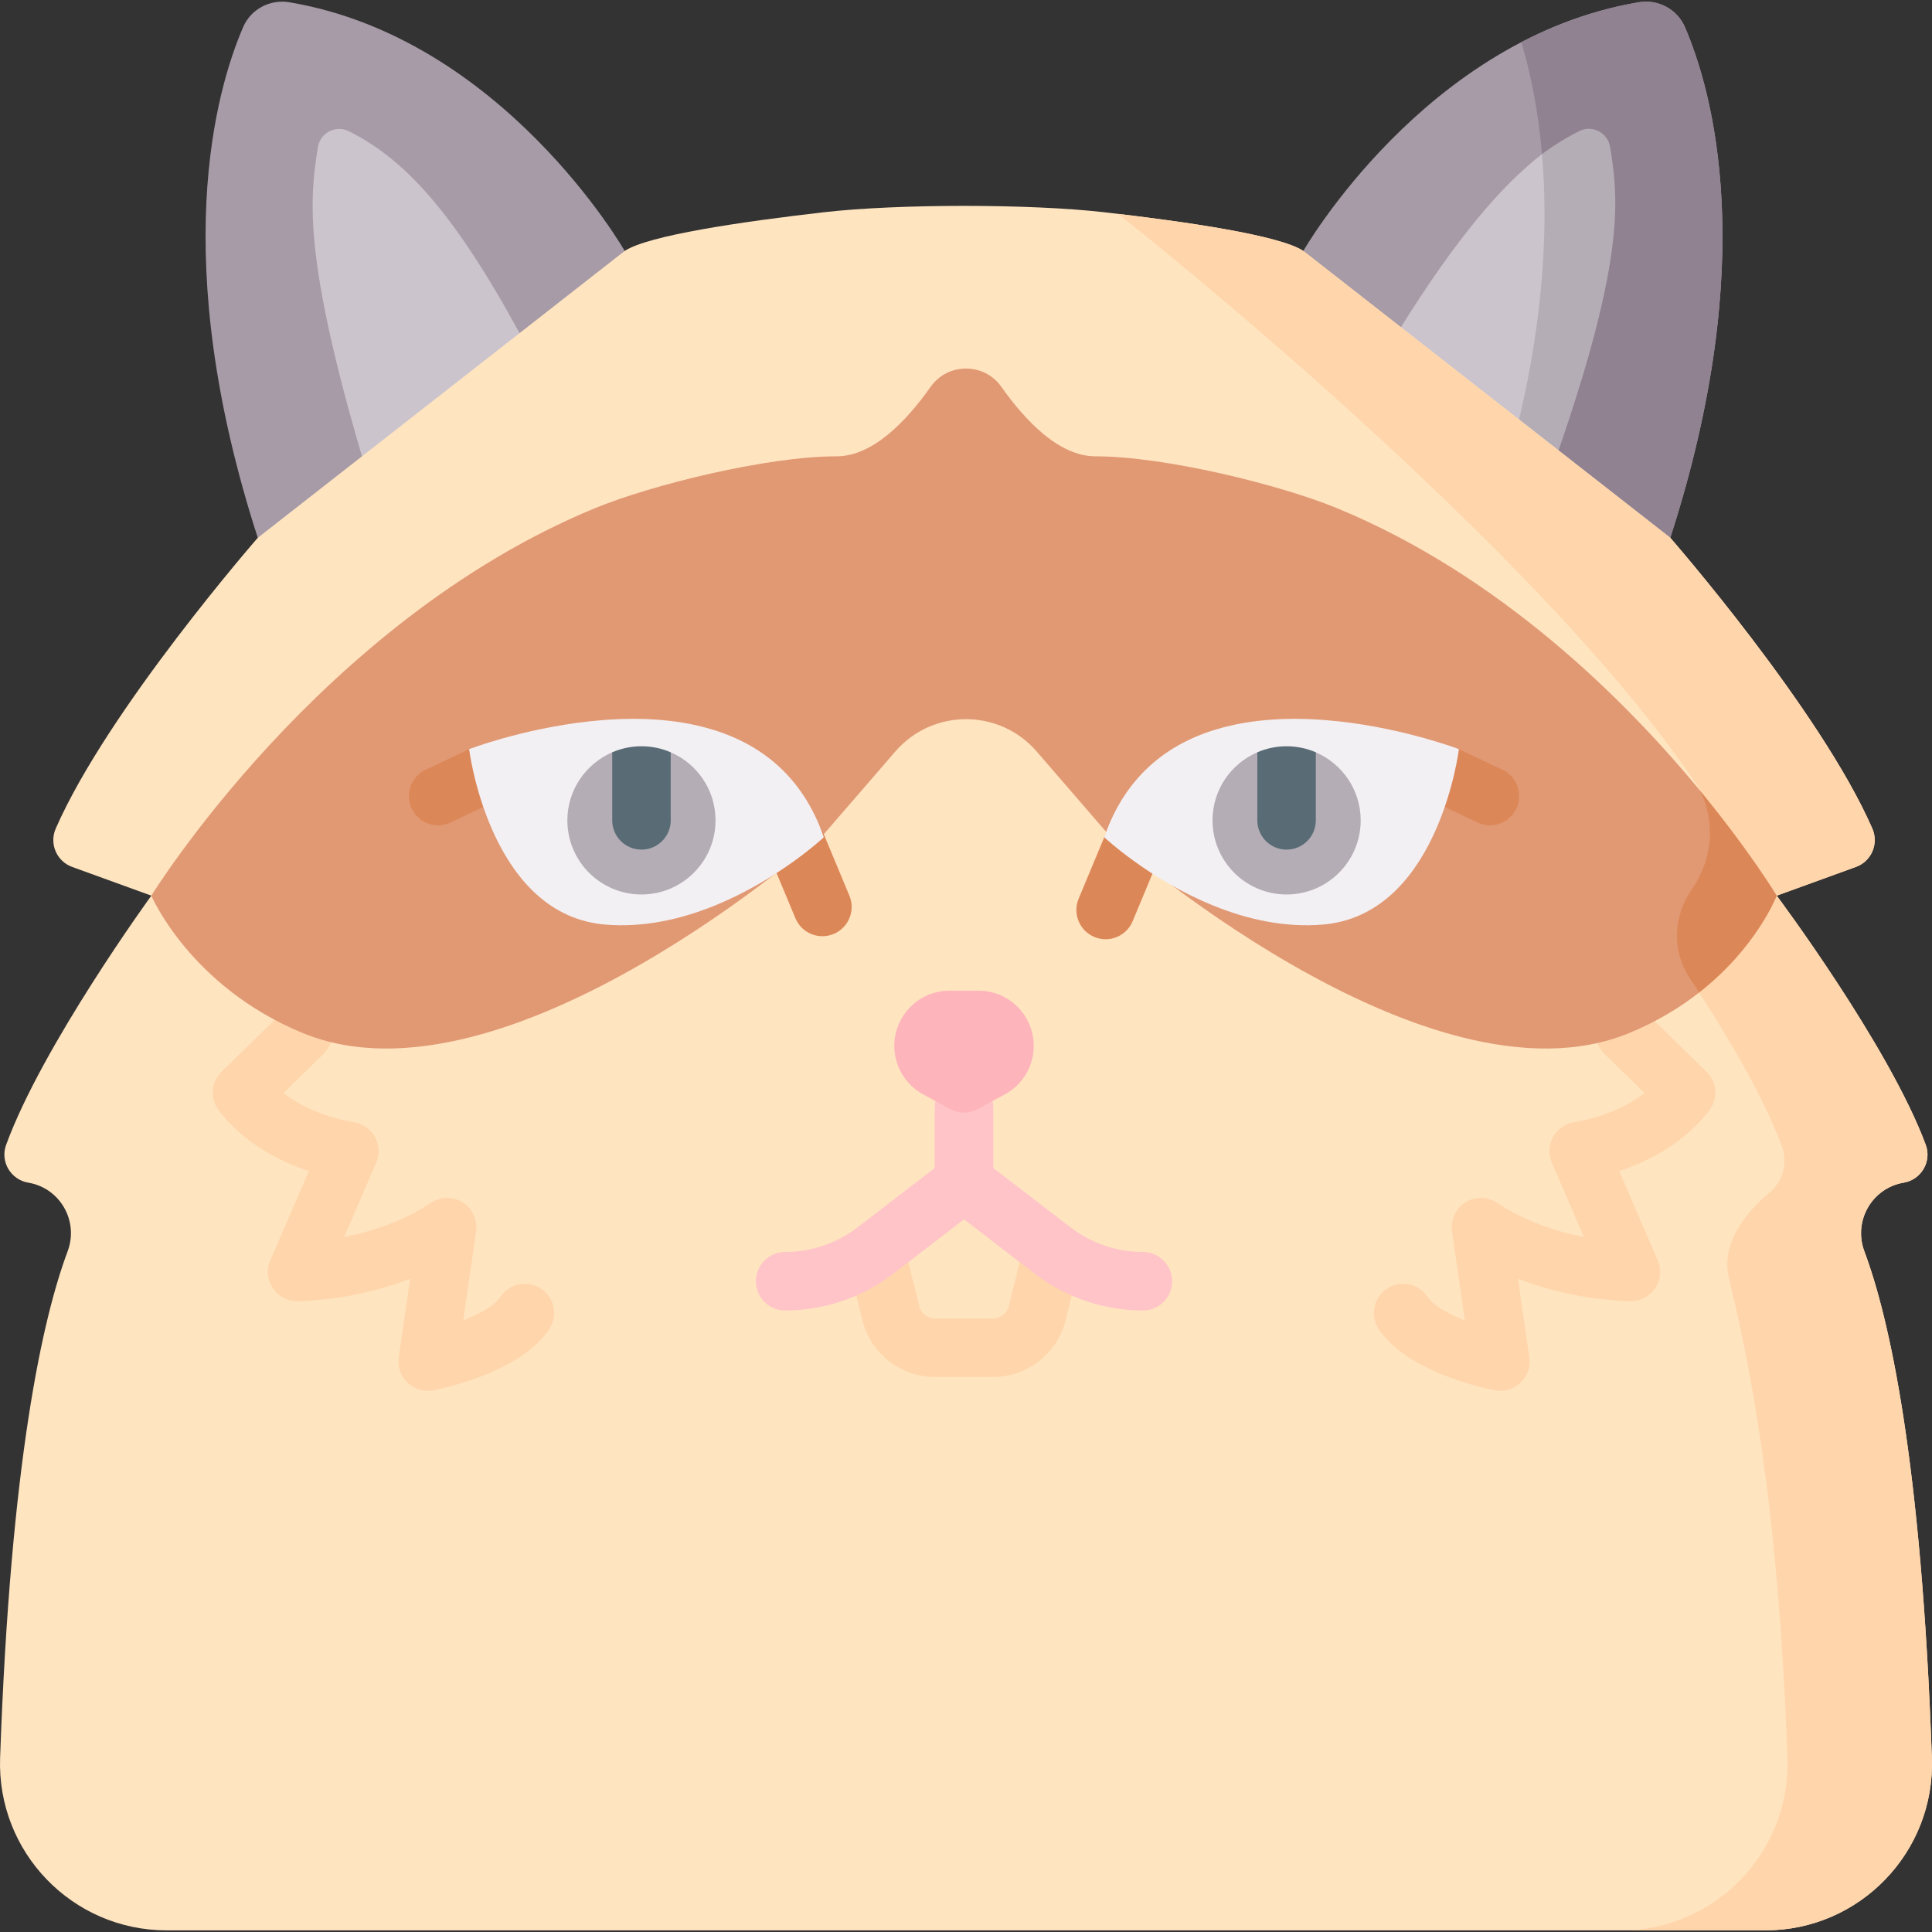 <svg id="Capa_1" enable-background="new 0 0 512 512" height="512" viewBox="0 0 512 512" width="512" xmlns="http://www.w3.org/2000/svg"><rect x="0" y="0" width="512" height="512" fill="#333333" stroke="none"/><g><path d="m165.553 66.502-36.971 63.254-60.268 12.764c-23.885-73.868-11.123-118.535-3.885-135.331 2.052-4.763 7.129-7.45 12.244-6.591 56.629 9.513 88.88 65.904 88.88 65.904z" fill="#a79ba7"/><path d="m95.932 120.928c-14.42-48.957-13.878-65.911-12.32-77.653.201-1.514.421-2.968.658-4.363.643-3.8 4.786-5.851 8.228-4.116 14.534 7.324 27.447 20.931 45.192 53.488l-15.369 24.01z" fill="#cbc4cc"/><path d="m442.642 142.52-59.241-28.479-38.008-47.538s32.26-56.391 88.889-65.904c5.115-.859 10.192 1.829 12.244 6.592 7.236 16.797 19.992 61.463-3.884 135.329z" fill="#a79ba7"/><path d="m434.331.591c-11.394 1.909-21.801 5.719-31.16 10.583 5.784 19.403 10.544 52.761-.6 100.023l40.071 31.323c23.876-73.864 11.121-118.53 3.885-135.328-2.045-4.747-7.099-7.456-12.196-6.601z" fill="#918291"/><path d="m371.251 86.715c14.62-23.421 26.629-37.547 37.39-45.862 0 0 17.759 7.12 4.378 78.511l-29.618-5.324z" fill="#cbc4cc"/><path d="m427.339 43.273c-.202-1.519-.423-2.978-.66-4.376-.634-3.744-4.706-5.869-8.104-4.175-3.357 1.673-6.637 3.671-9.934 6.13 1.59 18.379.654 41.83-6.07 70.344l10.448 8.167c16.42-47.393 15.878-64.347 14.32-76.09z" fill="#b5adb6"/><path d="m511.971 465.836c.889 24.984-19.123 45.73-44.128 45.73h-423.686c-25.005 0-45.017-20.746-44.128-45.73 2.781-78.933 11.302-116.582 17.899-134.239 2.99-8.004-1.991-16.752-10.415-18.177l-.03-.005c-4.637-.784-7.476-5.574-5.868-9.993 9.568-26.299 38.491-66.062 38.491-66.062l-20.991-7.618c-4.117-1.494-6.1-6.151-4.346-10.164 13.765-31.491 53.546-77.059 53.546-77.059l97.239-76.017c6.161-4.104 30.814-7.732 52.759-10.254 19.671-2.253 54.661-2.253 74.332 0 21.935 2.522 46.599 6.15 52.749 10.254l97.249 76.017s39.781 45.568 53.546 77.059c1.754 4.013-.229 8.67-4.346 10.164l-20.991 7.618s29.734 39.728 39.491 66.027c1.642 4.425-1.2 9.246-5.854 10.033-8.424 1.425-13.406 10.173-10.415 18.177 6.596 17.657 15.117 55.306 17.897 134.239z" fill="#ffe4c0"/><path d="m504.488 313.42c4.654-.787 7.496-5.608 5.854-10.033-9.757-26.299-39.491-66.027-39.491-66.027l20.991-7.618c4.117-1.494 6.1-6.151 4.346-10.164-13.765-31.491-53.546-77.059-53.546-77.059l-97.249-76.017c-5.808-3.875-28.125-7.326-49.064-9.822.03.024 133.198 104.701 164.441 170.447-13.728 3.317-21.074 19.725-13.005 32.026 8.965 13.596 19.502 31.048 24.478 44.727 1.582 4.349.265 9.223-3.293 12.182-5.615 4.669-13.087 12.95-10.762 22.632 4.882 20.33 13.05 57.495 15.503 127.143.889 24.984-19.123 45.73-44.128 45.73h38.28c25.005 0 45.017-20.746 44.128-45.73-2.781-78.933-11.302-116.582-17.899-134.238-2.99-8.005 1.992-16.754 10.416-18.179z" fill="#ffd5ab"/><g><path d="m113.344 368.591c-1.966 0-3.88-.748-5.334-2.127-1.827-1.732-2.699-4.243-2.339-6.734l3.01-20.828c-15.192 5.843-29.154 5.93-29.916 5.93-2.609 0-5.043-1.312-6.477-3.493-1.434-2.179-1.675-4.934-.642-7.33l10.195-23.641c-7.246-2.416-17-7.131-23.864-16.078-2.389-3.115-2.073-7.524.735-10.266l16.168-15.785c3.063-2.993 7.972-2.931 10.963.131 2.991 3.064 2.932 7.972-.132 10.963l-10.589 10.338c8.072 6.255 18.306 7.666 18.431 7.682 2.411.315 4.549 1.744 5.75 3.858s1.357 4.671.394 6.903l-8.508 19.729c6.838-1.37 15.44-4.007 22.976-9.077 2.544-1.713 5.857-1.762 8.452-.132 2.596 1.631 3.987 4.639 3.548 7.673l-3.413 23.619c4.4-1.76 8.372-3.962 9.871-6.23 2.36-3.573 7.171-4.555 10.742-2.196 3.572 2.36 4.556 7.169 2.196 10.742-7.298 11.048-26.857 15.433-30.703 16.2-.502.1-1.009.149-1.514.149z" fill="#ffd5ab"/></g><g><path d="m397.609 368.591c-.504 0-1.011-.049-1.516-.149-3.846-.767-23.404-5.152-30.703-16.2-2.36-3.572-1.377-8.382 2.196-10.742 3.571-2.36 8.382-1.377 10.742 2.196 1.499 2.268 5.471 4.47 9.872 6.23l-3.412-23.619c-.438-3.034.952-6.042 3.548-7.673 2.594-1.629 5.909-1.579 8.452.132 7.535 5.069 16.136 7.706 22.975 9.077l-8.508-19.729c-.967-2.242-.822-4.808.394-6.927 1.214-2.118 3.356-3.54 5.78-3.838.1-.013 10.33-1.423 18.4-7.678l-10.588-10.338c-3.064-2.991-3.122-7.899-.131-10.963 2.988-3.063 7.897-3.125 10.963-.131l16.168 15.785c2.809 2.742 3.125 7.151.735 10.266-6.864 8.947-16.617 13.662-23.864 16.078l10.195 23.641c1.034 2.395.792 5.15-.642 7.331-1.433 2.179-3.867 3.492-6.477 3.492-.761 0-14.723-.087-29.915-5.93l3.009 20.828c.36 2.491-.512 5.003-2.339 6.734-1.454 1.379-3.369 2.127-5.334 2.127z" fill="#ffd5ab"/></g><path d="m462.586 234.726s-2.328 11.208-12.284 28.3c-5.044 3.949-11.184 7.711-18.596 10.761-53.876 22.121-138.018-52.708-138.018-52.708l-18.947-21.914c-9.882-11.433-27.599-11.433-37.481 0l-18.947 21.914s-84.142 74.828-138.018 52.708c-29.946-12.301-40.19-36.427-40.19-36.427s44.707-72.565 117.416-102.624c15.174-6.274 45.803-13.81 64.192-13.81 9.624 0 18.575-9.427 24.912-18.42 4.559-6.45 14.192-6.45 18.751 0 6.337 8.993 15.288 18.42 24.912 18.42 18.389 0 49.017 7.536 64.192 13.81 43.301 17.903 76.307 50.878 95.926 74.632 0 .01.01.021.01.031 13.303 16.105 12.17 25.327 12.17 25.327z" fill="#e19974"/><path d="m470.851 237.36s-5.21 13.665-20.55 25.666c-.858-1.333-1.695-2.615-2.532-3.876-4.941-7.401-4.176-16.663.558-23.434 5.499-7.877 6.44-17.996 2.088-26.318 13.304 16.106 20.436 27.962 20.436 27.962z" fill="#dc8758"/><path d="m280.818 323.885c-4.157-1.023-8.357 1.516-9.381 5.674l-4.073 16.545c-.477 1.938-2.206 3.293-4.203 3.293h-7.685-7.685c-1.997 0-3.725-1.354-4.202-3.293l-4.074-16.545c-1.024-4.158-5.225-6.698-9.381-5.674-4.157 1.024-6.698 5.224-5.675 9.381l4.074 16.545c2.188 8.885 10.107 15.091 19.258 15.091h7.685 7.685c9.151 0 17.071-6.205 19.258-15.091l4.073-16.545c1.023-4.158-1.518-8.357-5.674-9.381z" fill="#ffd5ab"/><path d="m302.874 331.787c-6.901 0-13.714-2.316-19.185-6.521l-20.46-15.727v-16.058c0-4.282-3.472-7.753-7.753-7.753 0 0 0 0-.001 0 0 0 0 0-.001 0-4.282 0-7.753 3.471-7.753 7.753v16.058l-20.461 15.727c-5.471 4.205-12.284 6.521-19.184 6.521-4.282 0-7.753 3.471-7.753 7.753s3.471 7.753 7.753 7.753c10.299 0 20.469-3.456 28.634-9.733l18.764-14.424 18.764 14.424c8.165 6.277 18.335 9.733 28.634 9.733 4.282 0 7.753-3.471 7.753-7.753.002-4.282-3.469-7.753-7.751-7.753z" fill="#ffc4c8"/><path d="m266.277 290.028-7.365 3.979c-2.145 1.158-4.728 1.158-6.873 0l-7.365-3.979c-4.726-2.553-7.671-7.492-7.671-12.863 0-8.074 6.545-14.62 14.62-14.62h7.706c8.074 0 14.62 6.545 14.62 14.62 0 5.371-2.946 10.31-7.672 12.863z" fill="#fdb4ba"/><g><g><path d="m217.948 248.106c-3.036 0-5.918-1.795-7.159-4.772l-6.789-16.289c-1.647-3.952.221-8.492 4.173-10.139 3.952-1.644 8.492.221 10.139 4.173l6.79 16.289c1.647 3.952-.221 8.492-4.173 10.139-.976.406-1.986.599-2.981.599z" fill="#dc8758"/></g><g><path d="m293 248.909c-.994 0-2.005-.193-2.98-.599-3.952-1.647-5.821-6.187-4.173-10.139l6.79-16.289c1.647-3.952 6.188-5.816 10.139-4.173 3.952 1.647 5.821 6.187 4.173 10.139l-6.79 16.289c-1.241 2.977-4.124 4.772-7.159 4.772z" fill="#dc8758"/></g><g><g><path d="m392.074 218.21-10.983-5.192c-.223-.086-.441-.181-.654-.286-3.555-1.743-5.266-5.954-3.821-9.724 1.526-4.006 6.013-5.997 10.01-4.475l10.983 5.192c3.997 1.522 5.997 6.013 4.475 10.01-1.526 4.006-6.008 6.01-10.01 4.475z" fill="#dc8758"/></g><path d="m352.933 244.728c-.737.121-1.479.22-2.245.281-10.523.919-20.683-1.535-29.48-5.156-16.753-6.884-28.572-17.971-28.572-17.971 5.89-17.092 17.944-25.516 31.523-29.109 10.09-2.678 21.009-2.671 30.86-1.579 17.498 1.945 31.608 7.338 31.608 7.338s-5.115 41.65-33.694 46.196z" fill="#f3f0f3"/><path d="m321.326 217.407c0 10.843 8.786 19.64 19.63 19.64 10.854 0 19.64-8.797 19.64-19.64 0-8.094-4.906-15.002-11.887-18.038-2.377-1.034-7.753 7.633-7.753 7.633l-7.753-7.633c-6.988 2.998-11.877 9.944-11.877 18.038z" fill="#b5adb6"/><g><path d="m333.203 199.369v18.038c0 4.279 3.473 7.753 7.753 7.753 4.29 0 7.753-3.473 7.753-7.753v-18.038c-2.377-1.034-5.003-1.602-7.753-1.602-2.761 0-5.376.569-7.753 1.602z" fill="#596c76"/></g></g><g><g><path d="m118.877 218.21 10.983-5.192c.223-.086.441-.181.654-.286 3.555-1.743 5.266-5.954 3.821-9.724-1.526-4.006-6.013-5.997-10.01-4.475l-10.983 5.192c-3.997 1.522-5.997 6.013-4.475 10.01 1.526 4.006 6.008 6.01 10.01 4.475z" fill="#dc8758"/></g><path d="m158.019 244.728c.737.121 1.479.22 2.245.281 10.523.919 20.683-1.535 29.48-5.156 16.753-6.884 28.572-17.971 28.572-17.971-5.89-17.092-17.944-25.516-31.523-29.109-10.09-2.678-21.009-2.671-30.86-1.579-17.498 1.945-31.608 7.338-31.608 7.338s5.115 41.65 33.694 46.196z" fill="#f3f0f3"/><path d="m189.626 217.407c0 10.843-8.786 19.64-19.63 19.64-10.854 0-19.64-8.797-19.64-19.64 0-8.094 4.906-15.002 11.887-18.038 2.377-1.034 7.753 7.633 7.753 7.633l7.753-7.633c6.987 2.998 11.877 9.944 11.877 18.038z" fill="#b5adb6"/><g><path d="m177.749 199.369v18.038c0 4.279-3.473 7.753-7.753 7.753-4.29 0-7.753-3.473-7.753-7.753v-18.038c2.377-1.034 5.003-1.602 7.753-1.602 2.76 0 5.375.569 7.753 1.602z" fill="#596c76"/></g></g></g></g></svg>